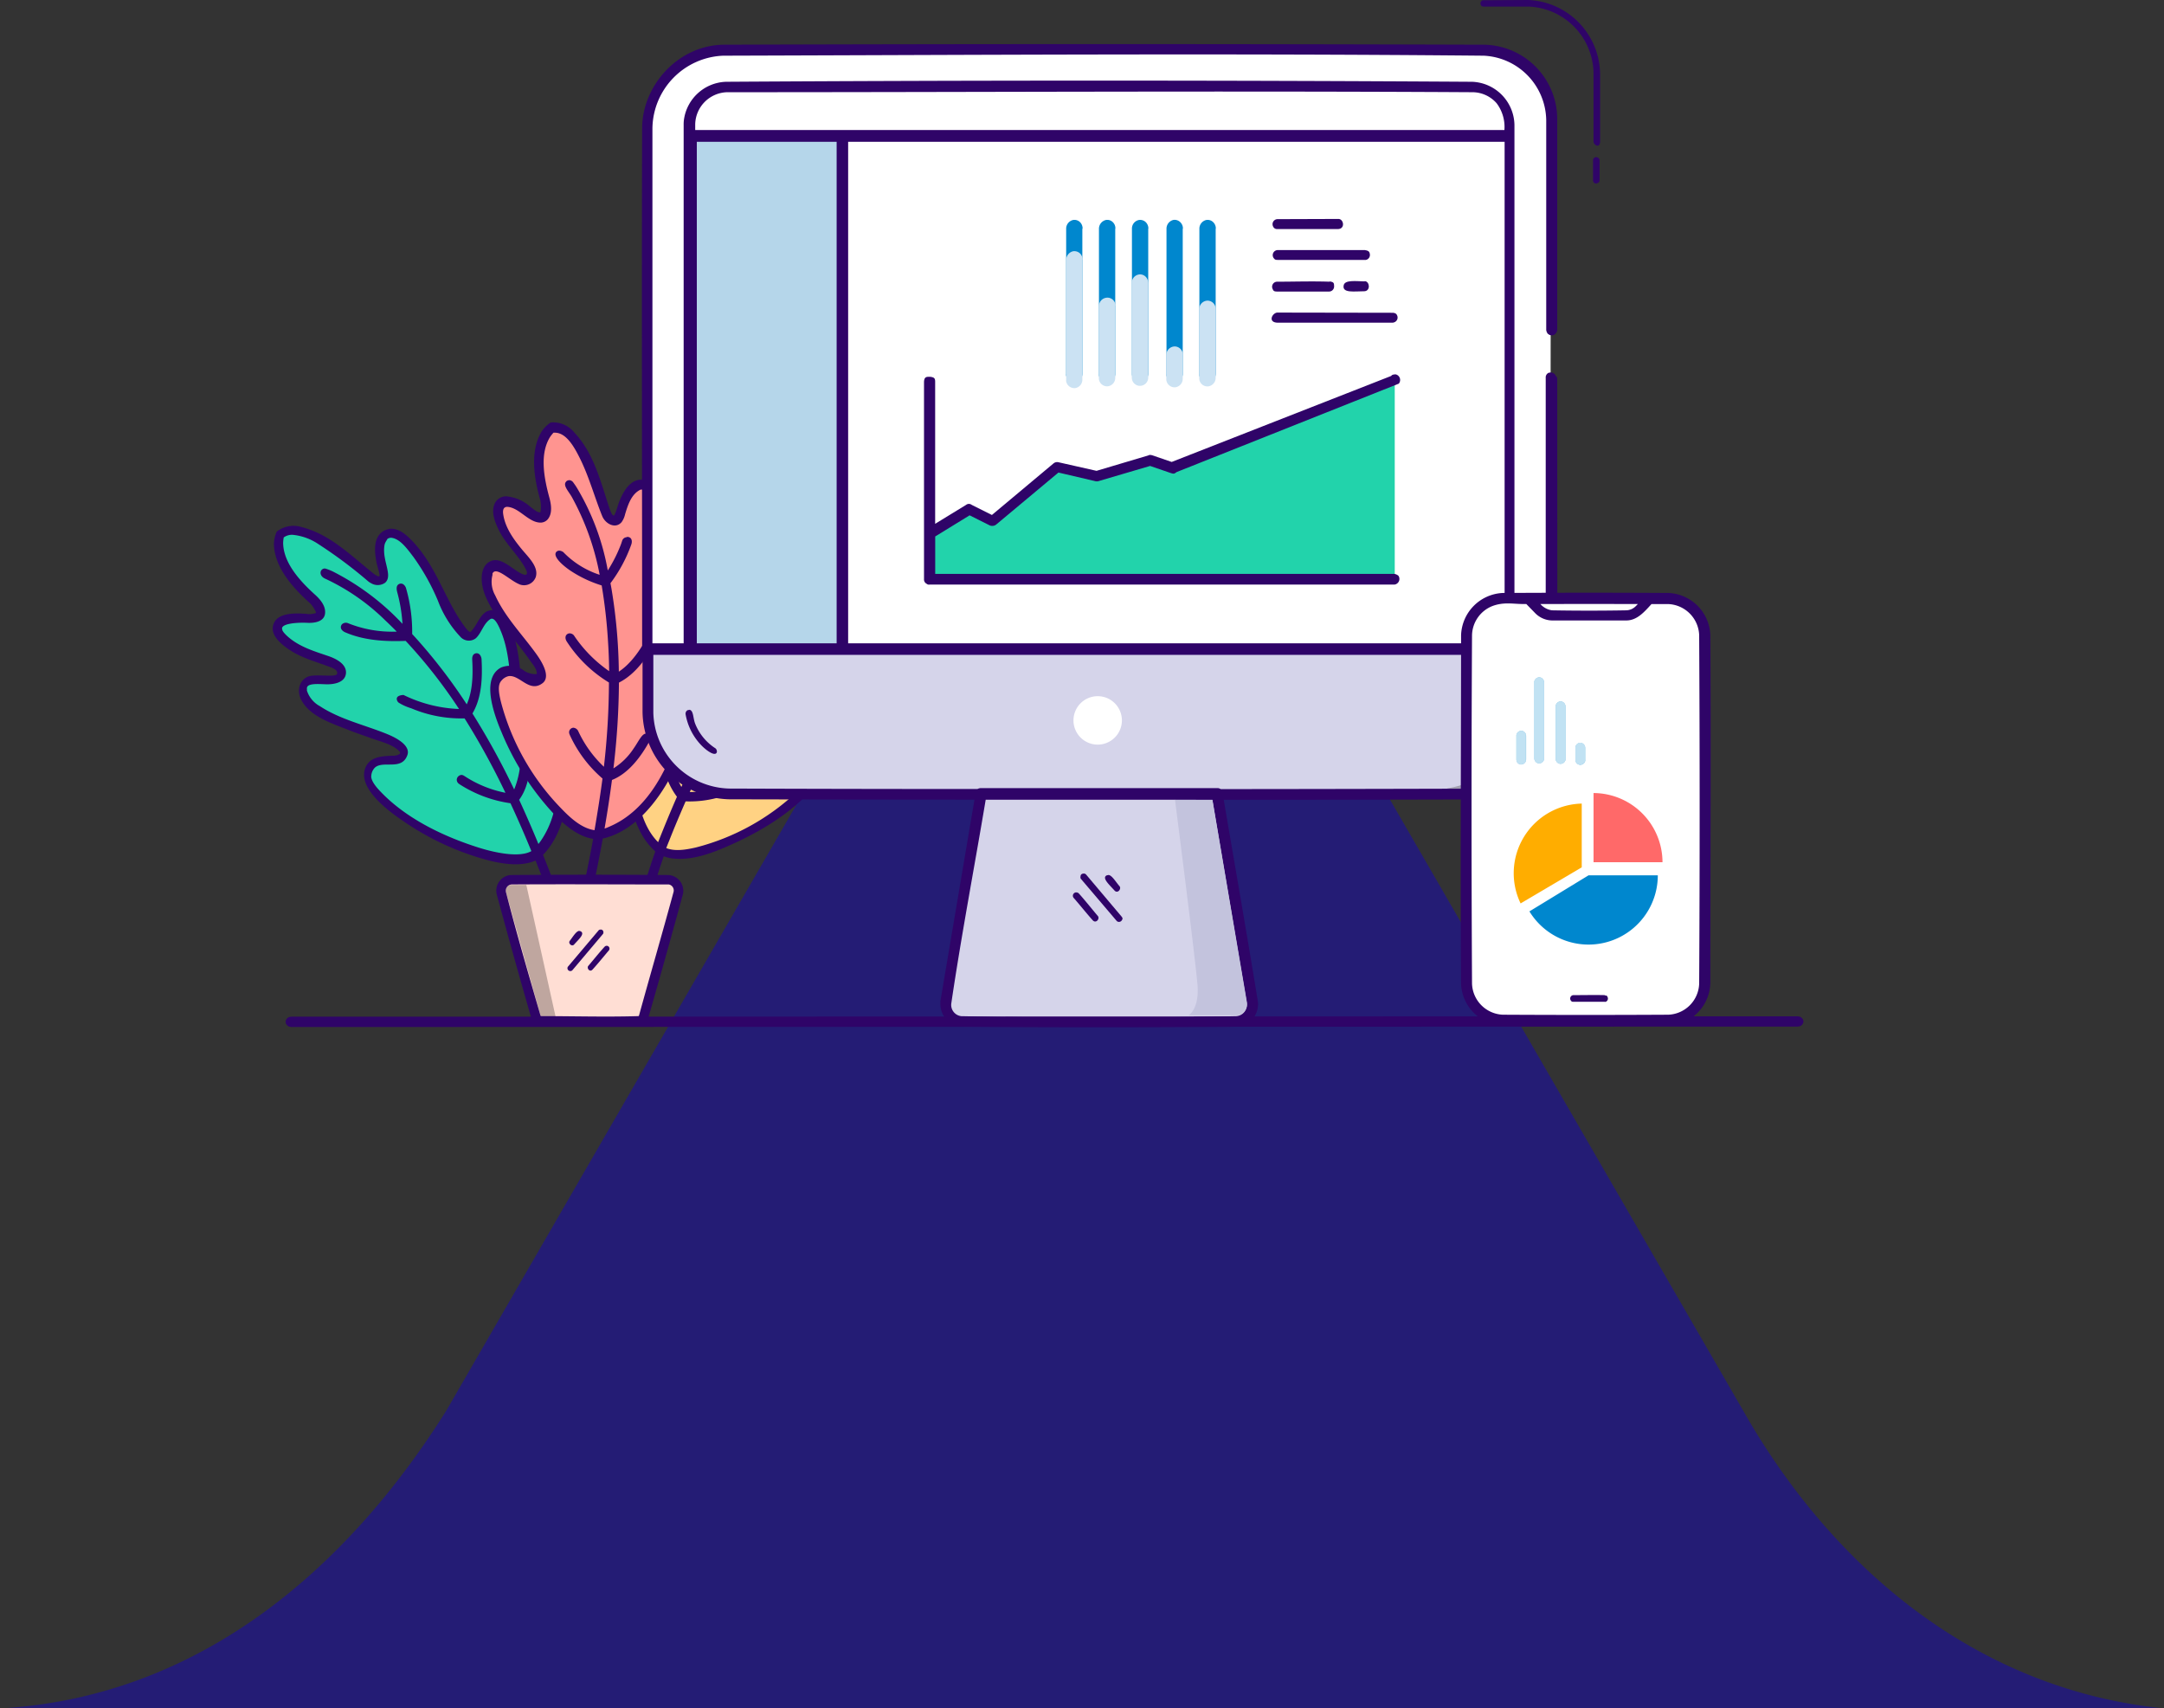 <svg xmlns="http://www.w3.org/2000/svg" xmlns:xlink="http://www.w3.org/1999/xlink" viewBox="0 0 429 338.65"><rect x="0" y="0" width="429" height="338.65" fill="#333333" stroke="none"/><defs><style>.a{fill:none;}.b{fill:#241c75;}.c{fill:#ffd283;}.c,.e,.f,.g,.m,.p,.y,.z{fill-rule:evenodd;}.d{fill:#2f0468;}.e{fill:#22d3ab;}.f{fill:#ff9490;}.g{fill:#ffd0c2;}.h{opacity:0.3;}.i{clip-path:url(#a);}.j{fill:#fff;}.k{opacity:0.25;}.l{clip-path:url(#b);}.m{fill:#b5d6ea;}.n{fill:#d5d4ea;}.o{clip-path:url(#c);}.p{fill:#0087ce;}.q{fill:#cbe2f3;}.r{fill:#c3c3dd;}.s{clip-path:url(#d);}.t{clip-path:url(#e);}.u{clip-path:url(#f);}.v{clip-path:url(#g);}.w{clip-path:url(#h);}.x{clip-path:url(#i);}.y{fill:#ffad00;}.z{fill:#ff6969;}</style><clipPath id="a"><rect class="a" x="99.25" y="174.29" width="35.38" height="28.11"/></clipPath><clipPath id="b"><rect class="a" x="100.26" y="175.41" width="9.88" height="26.11"/></clipPath><clipPath id="c"><rect class="a" x="136.51" y="17.32" width="162.74" height="9.78"/></clipPath><clipPath id="d"><rect class="a" x="286.88" y="129.48" width="19.54" height="26.86"/></clipPath><clipPath id="e"><rect class="a" x="295" y="123.92" width="38.84" height="74.06"/></clipPath><clipPath id="f"><rect class="a" x="312.3" y="147.2" width="1.96" height="4.38"/></clipPath><clipPath id="g"><rect class="a" x="308.38" y="139.04" width="1.96" height="12.38"/></clipPath><clipPath id="h"><rect class="a" x="304.17" y="134.26" width="1.93" height="17.07"/></clipPath><clipPath id="i"><rect class="a" x="300.58" y="144.87" width="1.93" height="6.66"/></clipPath></defs><path class="b" d="M346.78,281.71l-120.24-208a11,11,0,0,0-19.08,0l-119,205.94c-19.74,31.43-49,56.76-88.42,59H429c-36.12-3.64-64.32-26.59-82.22-56.94"/><path class="c" d="M159.25,114.42c4-3.53,12.81-12.5,16.87-9.16,0,0,2.4,4.62-5.62,12.67,0,0-3.7,4.22,1.72,3.37s7.54,1.5,2.87,5-9.67,3.24-9.12,6,9.19-1.82,7.27,3.78-19.25,9-18.22,12,6.23-1.12,7.23,3.95-23.56,21.28-31.38,16.7c0,0-8.22-5.84-5-23.62a3,3,0,0,1,3.52-2.43,3,3,0,0,1,1.65.9l.08.07c2.52,2.78.77-10.12,2.84-17s4.27-3,5.87-.82c1,1.34,1.85,1.7,4-2.25A33.93,33.93,0,0,0,146,118.7c1.57-4.33,6.92-14.32,10-12.16,0,0,2.25.83.76,7.08a1.5,1.5,0,0,0,0,.84c.13.38.47.79,1.3.61a2.53,2.53,0,0,0,1.12-.59"/><path class="d" d="M153.64,115.87c-1,.09-1.06,1.74-1.13,3A45.8,45.8,0,0,0,153,126a1.54,1.54,0,0,0,1.13.88l.94.18A14.22,14.22,0,0,0,164,126c1-.52.56-2.38-1-1.61a12.69,12.69,0,0,1-8.17.75,25.9,25.9,0,0,1-.23-8.15s0-1.14-1-1.09"/><path class="d" d="M140,129.94c-1,.11-.91,1.57-.73,2.84a19.56,19.56,0,0,0,3.37,8.92,2.08,2.08,0,0,0,1.24.79c3.61,1.12,7.76,0,11.24-1.78a1.15,1.15,0,0,0,.54-.61,1,1,0,0,0-.69-1.18,1,1,0,0,0-.64.06c-3.14,1.66-6.93,2.89-10.12,1.59A16.77,16.77,0,0,1,141,131s-.17-1.05-1-1"/><path class="d" d="M178,121.39c-1.44-1.56-4-1.21-6.35-1a6.22,6.22,0,0,1-1.43-.1c0-.6.49-1.21,1-1.8,0,0,1.41-1.42,2.41-2.66,2.48-3.1,4.6-7,3.6-10.51a4.83,4.83,0,0,0-.2-.57c-.2-.33-.25-.32-.37-.4-2.56-1.93-6.7,0-9.67,2.17s-5.6,4.73-8.35,7.14c-.42.36-1.06.86-.79-.27.49-2.09.91-4.31,0-6.35,0-.09-.08-.17-.12-.26a3,3,0,0,0-2.7-1.57c-2.35.09-3.86,2.3-5,4-3.37,4.74-4.67,10.86-7.87,15.47a8.89,8.89,0,0,1-1,1,6.17,6.17,0,0,1-1.27-1.64c-1-1.31-2.36-2.91-4-2.17s-2.19,2.76-2.66,4.31c-1.46,4.79-1.05,10-1.46,15.07,0,.53-.1,1.37-.22,1.27h0a3.91,3.91,0,0,0-2.65-1,4.16,4.16,0,0,0-3.85,3.46c-1.15,6.51-1.22,13.5,1.58,19.26a13.65,13.65,0,0,0,3.28,4.54c-.63,1.73-1.17,3.49-1.73,5.23,0,0-.07,1.13.73,1.23s1.22-1.12,1.58-2.25.72-2.17,1.09-3.25a10.51,10.51,0,0,0,1.33.37c4,.62,8.12-.93,11.88-2.61,6.07-2.7,12-6.29,16.3-11.16,1.38-1.56,2.57-3.42,2-5.35a4.31,4.31,0,0,0-4.5-2.85c-1,0-2.25.25-2.56-.53a6.41,6.41,0,0,1,1.24-1c4.74-2.8,10.53-3.84,14.86-7.51,1.49-1.25,2.74-3.09,2.4-5-.29-1.73-2.77-2.07-4.31-2-1.09.11-2.36.52-3.17,0-.27-.16,1.11-1.3,3.8-2.4s5.42-2.51,7.07-4.76A2.79,2.79,0,0,0,178,121.39Zm-3.8,4.47c-2.4,1.7-5.51,2.35-7.76,3.78-1.45.93-2.34,3.56,0,4.4,1.77.64,4-.44,5.81.18,1,.33-.09,2.64-2,4.07-4.11,3-9.37,4.16-13.87,6.74-1.29.74-2.82,1.91-2.11,3.52a2.66,2.66,0,0,0,1.38,1.36c1.59.64,3.75-.36,5,.64,1.7,1.42-.31,4.23-2.56,6.31A45.8,45.8,0,0,1,137.91,168c-1.95.44-4.08.8-5.83.11.18-.47.42-1.07.65-1.63,1-2.55,2.09-5.1,3.19-7.63a21.33,21.33,0,0,0,10.57-2.36c.93-.49.58-2.4-1.05-1.55a20,20,0,0,1-8.69,2.06c6.92-15.51,15.66-30.33,28.27-41.12a1.25,1.25,0,0,0,.49-.79,1,1,0,0,0-.93-1,.57.57,0,0,0-.26,0h0a.84.84,0,0,0-.39.19l-.53.46c-12.63,10.92-21.43,25.88-28.32,41.25a17.69,17.69,0,0,1-2.22-7.88s-.24-.91-1-.91h0a.69.69,0,0,0-.34.09c-1,.47-.38,2.56,0,4.29a14.5,14.5,0,0,0,2.68,6.36c-1.31,3-2.55,6-3.73,9-3.18-3.17-4.28-8.43-4.41-13.25a40.08,40.08,0,0,1,.73-8.61,1.66,1.66,0,0,1,.11-.38,2.2,2.2,0,0,1,.54-.71,2.17,2.17,0,0,1,3.06.21,1.5,1.5,0,0,0,2.09.27c1.16-1,.9-2.77,1-4.32.26-5-.1-10.17,1.76-14.8a4.15,4.15,0,0,1,1-1.72c.7-.57,1.82,1.35,2.75,2.64a2.37,2.37,0,0,0,2.35,1.18c1.75-.4,2.49-2.29,3.23-3.64,2.65-4.86,3.94-10.39,7.79-14.89l.49-.53c.11-.12.24-.24.37-.37l.32-.28.27-.21c.49-.36,1.13-.69,1.61-.36a3.39,3.39,0,0,1,.8,1.71,15.23,15.23,0,0,1-.48,4.56,2,2,0,0,0,.14,1.1,2.11,2.11,0,0,0,2.76,1.15c1.47-.56,2.53-2,3.77-3.11,2.91-2.6,5.83-5.39,9.43-6.75h0a5.56,5.56,0,0,1,2-.46,4.25,4.25,0,0,1,1.35.38c.78,2.55-.77,5.52-2.47,7.87-1.31,1.82-3.2,3.21-4.18,5.2a2.24,2.24,0,0,0,.4,3,4.85,4.85,0,0,0,3.45.32h.24c1.28-.15,2.81-.24,3.69.39S175.55,124.88,174.18,125.86Z"/><path class="e" d="M73.58,114.48c-4.34-3.37-14.1-12.22-18.16-8.5,0,0-2.25,5,6.66,12.85,0,0,4.1,4.16-1.58,3.67s-7.77,2-2.68,5.38,10.25,2.78,9.86,5.62-9.68-1.32-7.33,4.37S81,145.93,80.06,149.11s-6.56-.79-7.29,4.5,25.86,20.7,33.73,15.4c0,0,8.19-6.59,3.73-24.85a3.17,3.17,0,0,0-5.49-1.29l-.08.09c-2.44,3-1.42-10.51-4-17.53s-4.65-2.9-6.16-.5c-.94,1.45-1.83,1.89-4.36-2.14a35.5,35.5,0,0,1-2.5-4.72c-1.9-4.42-8.08-14.47-11.25-12,0,0-2.25,1-.35,7.4a1.44,1.44,0,0,1,0,.87,1,1,0,0,1-1.31.72,2.53,2.53,0,0,1-1.13-.54"/><path class="d" d="M109.47,174.1v0c-.59-1.56-1.21-3.12-1.83-4.68l.05,0c4.28-4.49,5.24-11.51,4.71-17.91a48.41,48.41,0,0,0-1.27-7.36,4.75,4.75,0,0,0-1.7-2.43,4.2,4.2,0,0,0-5.22.54s-.57-4.37-.89-7.47c-.44-4.21-.73-8.53-3.08-12.2-.07-.11-.12-.21-.19-.3a2.75,2.75,0,0,0-3.71-1c-1.36.91-1.86,2.8-3,3.92-.31.33-1.18-.91-1.87-1.92-3.4-5-5.11-11.13-9.61-15.92h0c-1.26-1.31-2.62-2.61-4.47-2.57a4,4,0,0,0-1.46.52.72.72,0,0,0-.25.18c-1.63,1.31-1.42,3.77-1.12,5.55.15,1,.53,1.9.68,2.88.1.7-.8.09-1.43-.43-4.36-3.5-8.46-7.6-13.94-9a5.42,5.42,0,0,0-5,.87,6.28,6.28,0,0,0-.57,2.48c.12,4.48,3.48,8.45,7.19,11.75.66.66,1.26,1.83,1.13,1.91a3.92,3.92,0,0,1-2.09.14h-.28c-2.51-.16-5.67,0-6.14,2.48-.37,1.86,1.55,3.55,3.37,4.74,2.42,1.6,5.29,2.33,8,3.37.68.27,1.46.56,1.36,1.3s-3.32.15-5.19.43-3.13,2.47-1.88,4.85c1.63,3,5.36,4.36,9,5.75,1.61.66,3.24,1.19,4.87,1.78,2,.71,4.28,1.24,5.53,2.58.57.61-.67.88-1.19.88h-.33c-1.9.08-4,.19-5,1.94-2,3.6,2.64,7.87,7.14,10.9a53.84,53.84,0,0,0,17.46,8c3,.71,6.3,1.1,8.92-.07.57,1.43,1.13,2.86,1.68,4.28,0,0,.43.7,1,.58a1,1,0,0,0,.7-1.21ZM94.84,168c-7.4-2.34-14.82-6.06-19.77-11.48-.79-.86-1.6-2-1.46-2.8a2.52,2.52,0,0,1,.72-1.57c1.66-1.46,5.29.66,6.42-2.44.65-1.75-1.65-3.24-4-4.2-4.47-1.82-9.32-2.89-13.35-5.54a5.38,5.38,0,0,1-2.55-3.07.49.49,0,0,1,0-.17v-.15c-.17-1.18,2-1,3.73-.94s3.82-.38,4-2.14-1.75-2.87-3.51-3.46c-2.93-1-6-1.9-8.34-4.15l-.24-.25-.2-.22-.14-.19-.1-.16-.08-.13v-.12c-.52-1.16,2.63-1.47,4.95-1.36,1.42.07,3.29-.22,3.51-1.78s-1-2.92-2-3.82c-3.13-2.83-6.23-6.34-6.3-10.21a7.1,7.1,0,0,1,.12-1.12h0a2.84,2.84,0,0,1,1.73-.52,11,11,0,0,1,5.16,1.86A90.61,90.61,0,0,1,73,115.24a3.51,3.51,0,0,0,.61.39,2.54,2.54,0,0,0,2.74-.12c1.63-1.44-.7-4.46-.11-7.52.11-.58.69-1.22.51-1.12a1.24,1.24,0,0,1,.85-.27c1.72.22,3.07,2.11,4.38,3.83a43.78,43.78,0,0,1,4.84,8.66,21.36,21.36,0,0,0,4.42,7.11,2.25,2.25,0,0,0,3.1.31c1.14-1.06,1.51-2.93,2.88-3.79.84-.49,1.66,1.33,2.24,2.81,2,5.16,1.51,11.09,2.64,16.59.31,1.5,1.59,3.42,3.18,1.5a2,2,0,0,1,1.07-.69,2.24,2.24,0,0,1,2.77,1.55c1.89,7.43,2.43,15.86-1.89,22.16-.15.23-.32.44-.49.66q-1.82-4.43-3.82-8.76c2.14-2.91,2.36-7,2.14-10.56-.06,0-.31-.95-1.1-.89h0a.63.63,0,0,0-.33.09,1.13,1.13,0,0,0-.5,1.19,17.35,17.35,0,0,1-1.2,8.12,148.28,148.28,0,0,0-8.27-15.06c1.86-3.14,2-7.1,1.8-10.85,0,0-.15-1.12-1-1.09h0a.73.73,0,0,0-.35.09c-.44.21-.53.72-.49,1.29.16,3,.08,6.13-1.09,8.75A106.24,106.24,0,0,0,82.2,126.21l-.49-.53a31.27,31.27,0,0,0-1.24-9.17s-.31-.84-1-.83h0a.83.83,0,0,0-.38.1c-.49.25-.54.81-.36,1.54a31,31,0,0,1,1.06,6.34A49.67,49.67,0,0,0,66,113.29a11,11,0,0,0-1.53-.6h-.2c-.93.19-1.05,1.45.16,2A42.53,42.53,0,0,1,76.4,123c.77.72,1.51,1.45,2.25,2.2a23.5,23.5,0,0,1-9.76-1.71,1.13,1.13,0,0,0-1.12.28c-.39.51-.22,1.13.57,1.53,3.73,1.65,8,1.9,12.08,1.74A100.18,100.18,0,0,1,91,140.54,27.31,27.31,0,0,1,80,137.76s-1.72,0-1.27,1.12a1.08,1.08,0,0,0,.3.4,10.33,10.33,0,0,0,2.49,1.12,25.43,25.43,0,0,0,10.58,2,146.88,146.88,0,0,1,8.1,14.75A22.79,22.79,0,0,1,92,153.78a1.35,1.35,0,0,0-.45-.17,1,1,0,0,0-1,.92,1,1,0,0,0,.34.77l.2.15a25.08,25.08,0,0,0,10.11,3.77q2.2,4.74,4.14,9.49C103.1,170,98.5,169.16,94.84,168Z"/><path class="f" d="M120.25,101.69c-1.82-5.23-5.35-17.87-10.78-16.86,0,0-4.5,3-1.26,14.41,0,0,1.24,5.71-3.29,2.25s-7.68-2.54-5.21,3.08,7.17,7.87,5.29,10.12-7.45-6.3-8.53-.23,13.08,17.85,10.59,20.08-5.11-4.18-8.59,0,10.72,31.33,20.24,31.06c0,0,10.44-1.13,16.47-19a3.15,3.15,0,0,0-4-4h-.1c-3.7,1.26,4.43-9.64,6-16.95s-2.36-4.93-4.93-3.72c-1.55.73-2.54.61-2.52-4.14a34.61,34.61,0,0,1,.46-5.47c.78-4.75.95-16.54-3-16.17,0,0-2.47-.37-4.26,6.07a1.55,1.55,0,0,1-.44.75,1,1,0,0,1-1.41,0h0l-.08-.1a2.48,2.48,0,0,1-.7-1.12"/><path class="d" d="M138.4,122.71v-.35a2.73,2.73,0,0,0-2.58-2.85c-1.64,0-3.08,1.39-4.68,1.67-.42.08-.54-1.39-.54-2.62-.17-6,1.71-11.84.41-18.59-.06-.32-.17-.74-.22-1a5.75,5.75,0,0,0-.2-.71c-.07-.17-.13-.41-.19-.53s-.1-.25-.17-.37a3.39,3.39,0,0,0-3.09-2.25c-.14,0,.1-.08-.45,0-2,.31-3.12,2.42-3.83,4.07-.38.9-.57,1.9-1,2.8-.31.65-.72-.36-1-1.12-1.79-5.31-3.06-10.93-7-15.12a5.42,5.42,0,0,0-4.67-2,6.37,6.37,0,0,0-1.82,1.8c-2.3,3.84-1.58,9-.22,13.76a7.08,7.08,0,0,1,0,2.25c-.57.11-1.27-.54-1.89-1l-.22-.17h0a8.12,8.12,0,0,0-4.71-2,2.49,2.49,0,0,0-2.24,1.4c-.78,1.69,0,3.62.74,5.17,1.36,2.88,4,5.13,5.4,7.87.4.75.46,1.63-1.13.75-2-1.12-4-3.32-6-2.25s-2,4.29-.74,7.12c2,4.57,5.78,8.27,8.63,12.37.61.88,1.51,1.84,1.42,2.81a4.06,4.06,0,0,1-2.67-.78,4.58,4.58,0,0,0-4.41-.52c-3.61,1.91-2,7.92.11,12.85A53.88,53.88,0,0,0,110,161.56c2.17,2.21,4.77,4.31,7.59,4.72q-.7,3.85-1.5,7.67s-.19.88.37,1.23a1,1,0,0,0,1.32-.4h0a.72.72,0,0,0,.09-.2c.57-2.78,1.12-5.56,1.63-8.36,6-1.34,10.71-6.95,13.72-12.77a48.46,48.46,0,0,0,2.82-6.74,4.76,4.76,0,0,0-.13-3,4.2,4.2,0,0,0-4.69-2.34s1.85-4,3.26-6.75C136.36,130.89,138.4,127.07,138.4,122.71Zm-6.79,20.63a1.15,1.15,0,0,1,.36-.07,2.27,2.27,0,0,1,.86.08,2.24,2.24,0,0,1,1.51,2.79c-2.4,7.29-6.43,14.68-13.49,17.7a8.84,8.84,0,0,1-1,.4q.84-4.8,1.47-9.63c3.3-1.31,5.76-4.61,7.5-7.8,0,0,.27-1.12-.61-1.37s-1.66,1.63-2.6,2.93a13,13,0,0,1-4,3.94,149.59,149.59,0,0,0,1.09-17c3.27-1.66,5.55-4.93,7.37-8.22a1.27,1.27,0,0,0,.21-.91.87.87,0,0,0-.9-.71h-.12c-.61.08-.7.4-.93.83-1.47,2.62-3.24,5.25-5.65,6.84a106.67,106.67,0,0,0-1.44-16.34c-.07-.4-.14-.79-.22-1.19a.08.08,0,0,0,0,0,28.85,28.85,0,0,0,4.15-7.73c.2-.63.09-1.42-.81-1.46l-.17.07a1,1,0,0,0-.83.64c-.16.49-.18.54-.26.77a28.25,28.25,0,0,1-2.61,5.18,48.53,48.53,0,0,0-6.18-16.48c-.26-.42-.69-1-.69-1a1,1,0,0,0-.84-.42h0c-.46.11-.46.19-.56.3-.66.72.44,1.84,1.12,3a51.72,51.72,0,0,1,5.54,15.46,17.61,17.61,0,0,1-7.21-4.5s-.73-.54-1.27-.14c-1,.76.82,2.54,2.58,3.75a24,24,0,0,0,6.3,3,105.16,105.16,0,0,1,1.27,11.34c.12,1.88.19,3.76.21,5.65a26.56,26.56,0,0,1-7-7.11,1.12,1.12,0,0,0-.94-.38c-.69.13-1,.87-.38,1.74a26.12,26.12,0,0,0,8.28,8,150.18,150.18,0,0,1-1,16.7,23.06,23.06,0,0,1-5.13-7.15,1.2,1.2,0,0,0-.94-.59h0a1,1,0,0,0-.34.1.91.91,0,0,0-.43,1.13l.09.23a25.14,25.14,0,0,0,6.47,8.61c-.45,3.43-1,6.85-1.58,10.24-2.53-.36-4.77-2.38-6.71-4.42a47.43,47.43,0,0,1-11.88-21.16c-.33-1.41-.68-3.13.09-4a2.6,2.6,0,0,1,1.45-.95c2.25-.34,4.11,3.4,6.75,1.39,1.47-1.13.32-3.58-1.13-5.63-2.76-3.88-6.25-7.38-8.25-11.75a5.47,5.47,0,0,1-.55-4.06.88.88,0,0,1,0-.15v-.14c.7-1.49,3.31,1.25,5.2,2.07l.19.09a2.47,2.47,0,0,0,3.18-1.43c.67-2.06-1.5-4-2.82-5.62-1.64-2-3.27-4.3-3.63-6.93-.09-.68,0-1.4.81-1.4,2.35.13,4.12,3,6.46,3.12a1.89,1.89,0,0,0,1.56-.64c1-1.2.68-3,.33-4.3-1.12-4.1-1.91-8.7.12-12a6.59,6.59,0,0,1,.7-.88H110c2.28,0,3.86,2.85,5,5.16,1.8,3.63,2.92,7.77,4.38,11.36.62,1.54,2.62,2.64,3.85,1.21a4.29,4.29,0,0,0,.69-1.56c.51-1.7,1.11-3.55,2.5-4.55.73-.5.75-.35,1.13-.25,1,.24,1.38,1.84,1.66,3.37a36.7,36.7,0,0,1-.09,12.37,21.83,21.83,0,0,0-.09,8.37,2.25,2.25,0,0,0,2.47,1.92c1.56-.27,2.89-1.64,4.5-1.64.85,0,.66,1.94.34,3.54-1.12,5.45-4.75,10.26-6.74,15.47C129.1,141.91,129.27,144.08,131.61,143.34Z"/><path class="g" d="M107.29,202.4H126.6a1.11,1.11,0,0,0,1.05-.81l6.9-24.64a2.11,2.11,0,0,0-1.49-2.59h0a2,2,0,0,0-.54-.07H101.36a2.1,2.1,0,0,0-2,2.67l6.89,24.64a1.13,1.13,0,0,0,1.07.8"/><g class="h"><g class="i"><path class="j" d="M107.29,202.4h19.3a1.13,1.13,0,0,0,1.06-.81l6.9-24.64a2.11,2.11,0,0,0-1.49-2.59h0a2,2,0,0,0-.54-.07H101.36a2.1,2.1,0,0,0-2,2.67l6.89,24.64a1.13,1.13,0,0,0,1.07.8"/></g></g><path class="d" d="M119,184.27a.45.45,0,0,0-.37.2l-6,7.1a.52.52,0,0,0-.11.52.57.57,0,0,0,.72.37h0a.51.51,0,0,0,.25-.16l6-7.11a.47.47,0,0,0,.13-.39.51.51,0,0,0-.62-.53"/><path class="d" d="M114.86,184.52c-.6,0-1.25,1.12-1.92,2-.34.45.4,1.2.86.72.88-1,2.18-2.1,1.36-2.61a.61.61,0,0,0-.3-.08"/><path class="d" d="M120.25,187.48a.59.59,0,0,0-.39.18c-1.12,1.23-2.16,2.54-3.24,3.81-.35.43.27,1.31.83.74,1.13-1.24,2.17-2.54,3.25-3.81a.56.56,0,0,0-.07-.79.53.53,0,0,0-.38-.13"/><g class="k"><g class="l"><path d="M104.34,175.41h-2.9a1.12,1.12,0,0,0-1.18,1.06,1,1,0,0,0,.06.43l6.86,24.5a.17.17,0,0,0,.17.12h2.79Z"/></g></g><path class="j" d="M307.4,74.68V128.5h-179V25.21A15.28,15.28,0,0,1,143.47,9.78H293.76a13.8,13.8,0,0,1,13.65,13.93V65.22"/><path class="m" d="M166.84,26.75V128.5h-30V26.75Z"/><path class="n" d="M245,202.53H190.81a3.26,3.26,0,0,1-3.26-3.26h0a3.29,3.29,0,0,1,0-.54l7-41.22h46.66l7,41.2a3.26,3.26,0,0,1-2.67,3.77,2.56,2.56,0,0,1-.55.05"/><path class="n" d="M307.4,128.5v12.57a16.14,16.14,0,0,1-16.14,16.13H144.51a16.15,16.15,0,0,1-16.16-16.13V128.5Z"/><path class="d" d="M128.39,127.5c1,0,1.61,2.17,0,2.18a1.13,1.13,0,0,1-1.07-1.17,1.06,1.06,0,0,1,.13-.47,1.56,1.56,0,0,1,.94-.54"/><g class="h"><g class="o"><path class="j" d="M299.25,24.74V27.1H136.51V24.74a7.41,7.41,0,0,1,7.4-7.42H291.82a7.41,7.41,0,0,1,7.43,7.4h0Z"/></g></g><path class="d" d="M308.71,74.9l-.52-.77-.36-.23-.41-.08-.42.08a1,1,0,0,0-.57,1v52.62h-6.2V27h0V24.74a8.72,8.72,0,0,0-8.4-8.53h0q-73.93-.46-147.91,0a8.72,8.72,0,0,0-8.32,7.43,7.07,7.07,0,0,0-.07,1.13v2.11h0V127.52h-6.19V25.39a14.62,14.62,0,0,1,14-14.35c50.26-.15,100.53-.48,150.8,0A13,13,0,0,1,306.53,23.8V65.4a1.5,1.5,0,0,0,.31.76l.36.24.42.08.41-.08a1.28,1.28,0,0,0,.68-1V23.52A14.75,14.75,0,0,0,293.87,8.86h0q-75.24-.24-150.46,0c-8.93.14-16,8-16.11,16.39-.11,34.46,0,68.9,0,103.34l.08.42h0V141.2a17.6,17.6,0,0,0,17.13,17.24q24.35.06,48.67.07l-6.75,39.93a2.19,2.19,0,0,0,0,.36,4.5,4.5,0,0,0,4.26,4.72q27.2.21,54.4,0l.4,0a4.51,4.51,0,0,0,3.87-5.05c-2.17-13.33-4.5-26.63-6.76-39.93q24.45,0,48.88-.07a17.67,17.67,0,0,0,17.13-17.13V128.77l.12-.18ZM165.86,127.52H138.14V28.11h27.72Zm2.28,0V28.11H298.28v99.41Zm-24-109.24h0c49.28,0,98.57-.29,147.85,0a6.4,6.4,0,0,1,4.71,2.19,7.8,7.8,0,0,1,1.54,5.3H137.82V24.63A6.5,6.5,0,0,1,144.15,18.28Zm96.2,140.27,6.84,40.33c0,.05,0,.11,0,.16h0a2.25,2.25,0,0,1-2.1,2.39q-27.21.57-54.4,0h-.1a2.25,2.25,0,0,1-2-2.47c2-13.55,4.58-27,6.83-40.44l34.18,0Zm51.11-2.22q-24.72.07-49.45.09a1.54,1.54,0,0,0-.53-.2h-.2l-46.73,0a1.6,1.6,0,0,0-.77.18q-24.63,0-49.25-.09a15.45,15.45,0,0,1-15-15V129.81H306.43v11.46A15.43,15.43,0,0,1,291.46,156.33Z"/><path class="p" d="M214.57,45.38V74.1a1.69,1.69,0,0,1-1.3,1.69,1.66,1.66,0,0,1-1.91-1.35,1.13,1.13,0,0,1,0-.32V45.29a1.76,1.76,0,0,1,1.36-1.68,1.57,1.57,0,0,1,1.43.47,1.76,1.76,0,0,1,.47,1.2"/><path class="p" d="M221.09,45.38V74.1a1.7,1.7,0,0,1-1.29,1.69,1.67,1.67,0,0,1-1.94-1.33h0a1.87,1.87,0,0,1,0-.34V45.29a1.79,1.79,0,0,1,1.36-1.68,1.55,1.55,0,0,1,1.43.47,1.67,1.67,0,0,1,.47,1.2"/><path class="p" d="M227.63,45.38V74.12A1.66,1.66,0,0,1,226,75.76h0l-.33,0a1.67,1.67,0,0,1-1.27-1.66V45.29a1.72,1.72,0,0,1,1.37-1.68,1.59,1.59,0,0,1,1.41.47,1.76,1.76,0,0,1,.48,1.2"/><path class="p" d="M234.47,45.38V74.1a1.69,1.69,0,0,1-1.3,1.69,1.64,1.64,0,0,1-1.92-1.32h0a1.38,1.38,0,0,1,0-.35V45.3a1.78,1.78,0,0,1,1.35-1.7,1.58,1.58,0,0,1,1.42.48,1.73,1.73,0,0,1,.49,1.2"/><path class="p" d="M241,45.38V74.1a1.72,1.72,0,0,1-1.3,1.69,1.65,1.65,0,0,1-1.93-1.32h0a2.07,2.07,0,0,1,0-.35V45.29a1.76,1.76,0,0,1,1.35-1.68,1.57,1.57,0,0,1,1.43.47,1.72,1.72,0,0,1,.48,1.2"/><path class="q" d="M214.57,51.4V75.22a1.69,1.69,0,0,1-1.3,1.69,1.65,1.65,0,0,1-1.91-1.34,1.17,1.17,0,0,1,0-.32V51.5a1.78,1.78,0,0,1,1.36-1.69,1.62,1.62,0,0,1,1.43.47,1.79,1.79,0,0,1,.47,1.2"/><path class="q" d="M221.09,60.53V74.86a1.68,1.68,0,0,1-1.47,1.71,1.64,1.64,0,0,1-1.78-1.48h0s0-.09,0-.14V60.72a1.71,1.71,0,0,1,1.7-1.72h0a1.6,1.6,0,0,1,1.6,1.59"/><path class="q" d="M227.63,56V74.91a1.64,1.64,0,0,1-1.69,1.57h-.11a1.65,1.65,0,0,1-1.46-1.7V56.11A1.68,1.68,0,0,1,226,54.39h0a1.59,1.59,0,0,1,1.13.47,1.64,1.64,0,0,1,.48,1.12"/><path class="q" d="M234.47,70.31v4.75a1.69,1.69,0,0,1-1.5,1.71,1.65,1.65,0,0,1-1.76-1.49V70.4a1.71,1.71,0,0,1,1.68-1.73h0a1.64,1.64,0,0,1,1.12.48,1.6,1.6,0,0,1,.48,1.13"/><path class="q" d="M241,61.18v13.7a1.71,1.71,0,0,1-1.49,1.71,1.63,1.63,0,0,1-1.77-1.48h0V61.32a1.7,1.7,0,0,1,1.67-1.73h0A1.64,1.64,0,0,1,241,61.23"/><path class="e" d="M276.5,75.18v39.65H184.27v-9.18L192,101l4.69,2.34,12.78-10.69,7.89,1.83L228,91.28l4.48,1.54Z"/><path class="d" d="M192.22,102.15l4,2a1.26,1.26,0,0,0,1.24-.15l12.37-10.33,7.31,1.71a1.22,1.22,0,0,0,.6,0L228,92.36l4.13,1.42c.57.16.63.17,1.12-.2l44.05-17.53a1.14,1.14,0,0,0-.6-1.84c-.83,0-.88.3-.88.3L232.28,91.57l-3.85-1.32c-.6-.16-.7,0-.7,0l-10.35,3.08-7.54-1.7a1.14,1.14,0,0,0-1,.24l-12.2,10.21-4-2a.9.9,0,0,0-1.12,0l-6.13,3.75V75.69c0-.71-.17-.88-.95-1h0c-.72,0-1.2-.07-1.26,1v39.14a.93.93,0,0,0,.51.88.69.69,0,0,0,.6.17H276.4a1,1,0,0,0,.53-.19,1.12,1.12,0,0,0,.3-1.56,1.57,1.57,0,0,0-.83-.37h-91v-7.42Z"/><path class="d" d="M265.4,43.4c1,.1,1.27,1.9-.07,2h-12.1a.8.8,0,0,1-.81-.44,1,1,0,0,1,.81-1.52Z"/><path class="d" d="M270.68,49.6c.79.1.83.47.89.81a1,1,0,0,1-.79,1.11H253.26c-.52,0-.57-.15-.72-.31a1,1,0,0,1,.16-1.43,1,1,0,0,1,.56-.21h17.42Z"/><path class="d" d="M270.52,55.73c1,0,1.24,1.89,0,2-2,0-4.5.44-4.14-1.19.24-1.1,2.41-.8,4.14-.76"/><path class="d" d="M263.56,55.79c.94.09.9.4.92,1a1,1,0,0,1-1,1H253.16c-.72,0-.72-.23-.88-.53a1,1,0,0,1,.51-1.34,1,1,0,0,1,.37-.08c3.46,0,6.94-.12,10.4,0"/><path class="d" d="M276.19,62c.62.09.7.35.8.57a1,1,0,0,1-.6,1.32,1,1,0,0,1-.29.07H253.21c-1.91-.09-1-1.92,0-2Z"/><path class="r" d="M232.92,158.55h7.44l6.84,40.16a2.24,2.24,0,0,1-1.9,2.54l-.23,0h-9.45s1.94-1,1.82-5.34c-.06-2.77-4.5-37.34-4.5-37.34"/><g class="k"><g class="s"><path d="M286.88,156.3s6.18.38,10-1.13a17,17,0,0,0,7.27-6.07,16.13,16.13,0,0,0,2-5.36,12.11,12.11,0,0,0,.27-2.54V129.48h-8.16v10.88c.07,5.22-1.06,10.77-5.62,13.95a15.79,15.79,0,0,1-5.77,1.95"/></g></g><path class="d" d="M214.9,173.16a.6.6,0,0,1,.44.23l7,8.29c.31.39.19.5.07.72a.66.66,0,0,1-.88.27.65.65,0,0,1-.18-.15l-7-8.23a.47.47,0,0,1-.15-.46c0-.42.18-.67.71-.67"/><path class="d" d="M219.71,173.44c.7,0,1.46,1.35,2.25,2.25.38.51-.37,1.5-1,.85-1-1.13-2.55-2.47-1.6-3a.66.66,0,0,1,.34-.06"/><path class="d" d="M213.42,176.9a.69.69,0,0,1,.45.2c1.3,1.45,2.52,3,3.79,4.5.4.5-.35,1.5-1,.86-1.3-1.45-2.52-3-3.78-4.44a.65.65,0,0,1,0-.92.62.62,0,0,1,.54-.2"/><path class="j" d="M222.41,142.8a4.8,4.8,0,1,1-4.8-4.8,4.8,4.8,0,0,1,4.8,4.8h0"/><path class="d" d="M136.65,140.69c.83.09.73,1.56,1.12,2.65a10.32,10.32,0,0,0,4.07,5,.85.85,0,0,1,.27.77c-.29.86-1.81-.15-2.83-1.13a11.73,11.73,0,0,1-3.38-6.48s0-.8.75-.77"/><path class="d" d="M316.49,31.15a.67.67,0,0,1,.62.62v4c0,.63-1.24.94-1.3,0v-4a.63.63,0,0,1,.62-.63h.06"/><path class="d" d="M303,0a14.87,14.87,0,0,1,14.21,14.62V28.11c-.09,1.36-1.27.62-1.3,0V14.45a13.41,13.41,0,0,0-13-13.15h-8.77c-.45,0-.51-.19-.59-.37a.68.68,0,0,1,.36-.88h0a.59.59,0,0,1,.22,0Z"/><path class="j" d="M330.76,202.21H298.15a7.33,7.33,0,0,1-7.33-7.31v-69s3.24-7.32,7.28-7.58l3.87.32h28.8A7.32,7.32,0,0,1,338.1,126v68.87a7.34,7.34,0,0,1-7.32,7.35h0"/><g class="h"><g class="t"><path class="j" d="M299.5,198a4.51,4.51,0,0,1-4.5-4.5V129a5.12,5.12,0,0,1,5.1-5.12h28.62a5.11,5.11,0,0,1,5.11,5.1v64.45a4.5,4.5,0,0,1-4.5,4.5Z"/></g></g><path class="j" d="M305.16,120.87l-2.1-2.15h23.83l-2,2.1a3.63,3.63,0,0,1-2.66,1.12H307.81a3.62,3.62,0,0,1-2.65-1.08"/><path class="d" d="M318.16,197.32c.48,0,.47.19.56.39a.68.68,0,0,1-.4.87.65.65,0,0,1-.2,0h-6.2c-.35,0-.37-.09-.47-.2a.68.68,0,0,1,.05-.95.63.63,0,0,1,.42-.17c2.07,0,4.15-.05,6.23,0"/><path class="p" d="M314.25,150.6v-2.36a1,1,0,0,0-.93-1,1,1,0,0,0-1,.91h0v2.43a1,1,0,0,0,.8,1,1,1,0,0,0,1.14-.78,1.1,1.1,0,0,0,0-.18"/><path class="p" d="M310.34,150.44V140.09a1,1,0,0,0-.93-1.05,1,1,0,0,0-1,.93h0v10.42a1,1,0,0,0,.8,1,1,1,0,0,0,1.14-.8h0s0-.1,0-.16"/><path class="p" d="M306.1,150.35V135.28a1,1,0,0,0-.81-1,1,1,0,0,0-1.11.8h0a.81.81,0,0,0,0,.16v15.06a1,1,0,0,0,.8,1,1,1,0,0,0,1.12-.83.66.66,0,0,0,0-.14"/><path class="p" d="M301.54,151.53a1,1,0,0,0,1-1v-4.65a1,1,0,0,0-.81-1,1,1,0,0,0-1.11.82.76.76,0,0,0,0,.15v4.7a1,1,0,0,0,1,1"/><g class="h"><g class="u"><path class="j" d="M314.25,150.6v-2.37a1,1,0,0,0-.93-1,1,1,0,0,0-1,.91h0v2.43a1,1,0,0,0,.8,1,1,1,0,0,0,1.14-.78,1.1,1.1,0,0,0,0-.18"/></g></g><g class="h"><g class="v"><path class="j" d="M310.34,150.44V140.09a1,1,0,0,0-.93-1.05,1,1,0,0,0-1,.93h0v10.42a1,1,0,0,0,.8,1,1,1,0,0,0,1.14-.8h0a.81.81,0,0,0,0-.16"/></g></g><g class="h"><g class="w"><path class="j" d="M306.1,150.35V135.28a1,1,0,0,0-.81-1,1,1,0,0,0-1.11.8h0a.81.81,0,0,0,0,.16v15.06a1,1,0,0,0,.8,1,1,1,0,0,0,1.12-.83.66.66,0,0,0,0-.14"/></g></g><g class="h"><g class="x"><path class="j" d="M301.54,151.53a1,1,0,0,0,1-1v-4.65a1,1,0,0,0-.81-1,1,1,0,0,0-1.11.82.76.76,0,0,0,0,.15v4.7a1,1,0,0,0,1,1"/></g></g><g class="h"><g class="u"><path class="j" d="M314.25,150.6v-2.37a1,1,0,0,0-.93-1,1,1,0,0,0-1,.91h0v2.43a1,1,0,0,0,.8,1,1,1,0,0,0,1.14-.78,1.1,1.1,0,0,0,0-.18"/></g></g><g class="h"><g class="v"><path class="j" d="M310.34,150.44V140.09a1,1,0,0,0-.93-1.05,1,1,0,0,0-1,.93h0v10.42a1,1,0,0,0,.8,1,1,1,0,0,0,1.14-.8h0a.81.81,0,0,0,0-.16"/></g></g><g class="h"><g class="w"><path class="j" d="M306.1,150.35V135.28a1,1,0,0,0-.81-1,1,1,0,0,0-1.11.8h0a.81.81,0,0,0,0,.16v15.06a1,1,0,0,0,.8,1,1,1,0,0,0,1.12-.83.66.66,0,0,0,0-.14"/></g></g><g class="h"><g class="x"><path class="j" d="M301.54,151.53a1,1,0,0,0,1-1v-4.65a1,1,0,0,0-.81-1,1,1,0,0,0-1.11.82.76.76,0,0,0,0,.15v4.7a1,1,0,0,0,1,1"/></g></g><g class="h"><g class="u"><path class="j" d="M314.25,150.6v-2.37a1,1,0,0,0-.93-1,1,1,0,0,0-1,.91h0v2.43a1,1,0,0,0,.8,1,1,1,0,0,0,1.14-.78,1.1,1.1,0,0,0,0-.18"/></g></g><g class="h"><g class="v"><path class="j" d="M310.34,150.44V140.09a1,1,0,0,0-.93-1.05,1,1,0,0,0-1,.93h0v10.42a1,1,0,0,0,.8,1,1,1,0,0,0,1.14-.8h0a.81.81,0,0,0,0-.16"/></g></g><g class="h"><g class="w"><path class="j" d="M306.1,150.35V135.28a1,1,0,0,0-.81-1,1,1,0,0,0-1.11.8h0a.81.81,0,0,0,0,.16v15.06a1,1,0,0,0,.8,1,1,1,0,0,0,1.12-.83.66.66,0,0,0,0-.14"/></g></g><g class="h"><g class="x"><path class="j" d="M301.54,151.53a1,1,0,0,0,1-1v-4.65a1,1,0,0,0-.81-1,1,1,0,0,0-1.11.82.76.76,0,0,0,0,.15v4.7a1,1,0,0,0,1,1"/></g></g><g class="h"><g class="u"><path class="j" d="M314.25,150.6v-2.37a1,1,0,0,0-.93-1,1,1,0,0,0-1,.91h0v2.43a1,1,0,0,0,.8,1,1,1,0,0,0,1.14-.78,1.1,1.1,0,0,0,0-.18"/></g></g><g class="h"><g class="v"><path class="j" d="M310.34,150.44V140.09a1,1,0,0,0-.93-1.05,1,1,0,0,0-1,.93h0v10.42a1,1,0,0,0,.8,1,1,1,0,0,0,1.14-.8h0a.81.81,0,0,0,0-.16"/></g></g><g class="h"><g class="w"><path class="j" d="M306.1,150.35V135.28a1,1,0,0,0-.81-1,1,1,0,0,0-1.11.8h0a.81.81,0,0,0,0,.16v15.06a1,1,0,0,0,.8,1,1,1,0,0,0,1.12-.83.66.66,0,0,0,0-.14"/></g></g><g class="h"><g class="x"><path class="j" d="M301.54,151.53a1,1,0,0,0,1-1v-4.65a1,1,0,0,0-.81-1,1,1,0,0,0-1.11.82.76.76,0,0,0,0,.15v4.7a1,1,0,0,0,1,1"/></g></g><path class="y" d="M313.57,159.16v12.77l-12.12,7.15a13.81,13.81,0,0,1,12.12-19.79"/><path class="p" d="M328.65,173.51a13.73,13.73,0,0,1-25.45,7.15l11.72-7.15Z"/><path class="z" d="M329.54,170.91H315.91V157.2a13.73,13.73,0,0,1,13.67,13.71"/><path class="d" d="M357.44,202.09a1.53,1.53,0,0,0-.58-.55l-.44-.08H335.74a8.63,8.63,0,0,0,3.32-6.57c0-23,.15-46,0-69.05a8.68,8.68,0,0,0-8.3-8.3h0c-10.93-.07-21.84-.06-32.82,0a8.67,8.67,0,0,0-8.29,8.41c0,23-.17,46,0,69.05a8.59,8.59,0,0,0,3.32,6.47l-164.38.05q3.47-12.06,6.79-24.26a3.35,3.35,0,0,0,.07-.53,3.12,3.12,0,0,0-3-3.28q-15.62-.12-31.09,0a2.6,2.6,0,0,0-.56.07,3.11,3.11,0,0,0-2.33,3.74q3.28,12.15,6.78,24.27H57.7l-.41.08-.35.21-.24.34a1.19,1.19,0,0,0,0,.79l.24.32.35.23.43.08,298.72-.09.42-.08.35-.22.23-.33.09-.39ZM324.7,119.73l-.37.38a2.77,2.77,0,0,1-1.91.87q-7.38.13-14.74,0a3.71,3.71,0,0,1-2.31-1.25Q315,119.72,324.7,119.73ZM291.82,195q-.19-34.55,0-69.11a6.37,6.37,0,0,1,4-5.74c2.29-.87,4.15-.42,6.1-.42h.66l1.8,1.85a4.8,4.8,0,0,0,3.3,1.41H322.4c2.12,0,3.55-1.66,5-3.25h3.29a6.4,6.4,0,0,1,6.16,6.15q.19,34.53,0,69.1a6.37,6.37,0,0,1-6.14,6.15q-16.39.09-32.77,0A6.38,6.38,0,0,1,291.82,195ZM100.27,176.62a1.24,1.24,0,0,1,1.15-1.3h0c10.34-.07,20.67,0,31,0l.18,0a1.21,1.21,0,0,1,.94,1.44c-2.22,8.2-4.61,16.36-6.86,24.54a.17.17,0,0,1-.14.12c-6.41.19-12.82,0-19.23,0a.19.19,0,0,1-.16-.11c-2.37-8.17-4.75-16.33-6.87-24.56C100.28,176.72,100.28,176.67,100.27,176.62Z"/></svg>